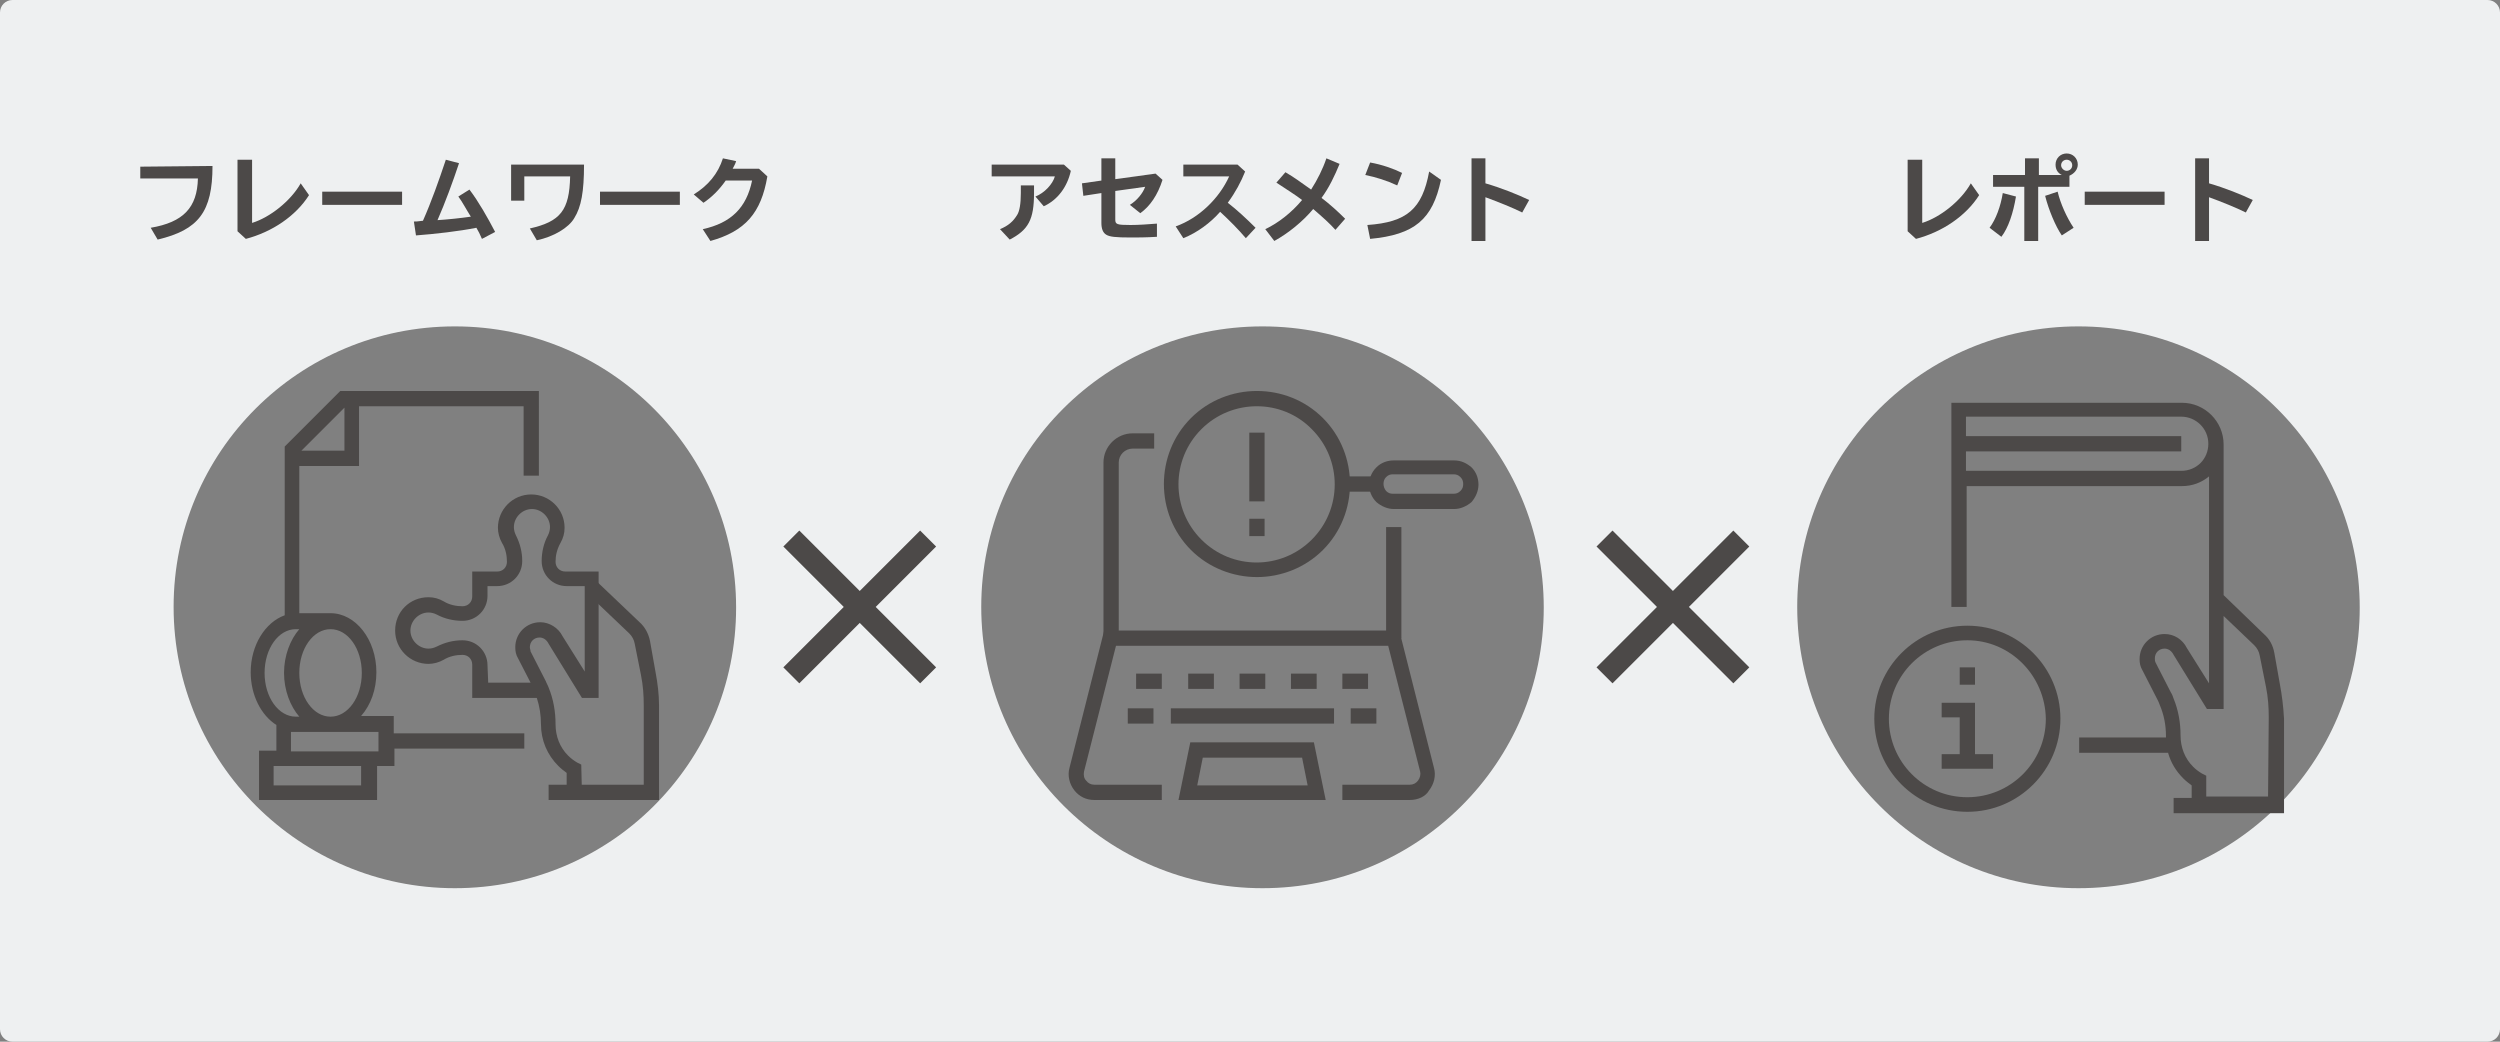 <?xml version="1.0" encoding="utf-8"?>
<!-- Generator: Adobe Illustrator 27.4.1, SVG Export Plug-In . SVG Version: 6.00 Build 0)  -->
<svg version="1.1" id="レイヤー_1" xmlns="http://www.w3.org/2000/svg" xmlns:xlink="http://www.w3.org/1999/xlink" x="0px"
	 y="0px" width="360px" height="150px" viewBox="0 0 360 150" style="enable-background:new 0 0 360 150;" xml:space="preserve">
<rect x="0" y="0" width="360" height="150" fill="#808080" stroke="none"/>
<style type="text/css">
	.st0{fill:#EEF0F1;}
	.st1{fill:#4C4948;}
</style>
<g id="img05">
	<g>
		<path class="st0" d="M1.8,0C0.8,0,0,0.8,0,1.8v146.4c0,1,0.8,1.8,1.8,1.8h356.4c1,0,1.8-0.8,1.8-1.8V1.8c0-1-0.8-1.8-1.8-1.8H1.8z
			 M65.5,127.9c-22.3,0-40.5-18.1-40.5-40.5S43.1,47,65.5,47S106,65.1,106,87.5S87.8,127.9,65.5,127.9z M181.8,127.9
			c-22.3,0-40.5-18.1-40.5-40.5S159.4,47,181.8,47s40.5,18.1,40.5,40.5S204.1,127.9,181.8,127.9z M299.3,127.9
			c-22.3,0-40.5-18.1-40.5-40.5S277,47,299.3,47s40.5,18.1,40.5,40.5S321.7,127.9,299.3,127.9z"/>
	</g>
	<g>
		<rect x="282.2" y="96.1" class="st1" width="2.2" height="2.5"/>
		<path class="st1" d="M328.3,98.5l-0.8-4.5c-0.2-1.1-0.7-2-1.5-2.7l-5.8-5.6V64c0-3.3-2.7-6-6-6H281v11v1v17.4h2.2V70h31
			c1.5,0,2.8-0.5,3.9-1.4v29.8l-3.2-5.1c-0.6-1.2-1.8-2-3.2-2c-2,0-3.6,1.6-3.6,3.6c0,0.6,0.1,1.1,0.4,1.6l2.2,4.3
			c0.1,0.2,0.2,0.4,0.3,0.7c0.6,1.4,0.9,2.9,0.9,4.5c0,0.1,0,0.1,0,0.2h-12.5v2.2h12.8c0.4,1.4,1.1,2.6,2.2,3.7
			c0.4,0.4,0.8,0.7,1.2,1v1.8H313v2.2h15.9v-13.6C328.8,101.7,328.6,100.1,328.3,98.5z M314.1,67.8h-31V65h31v-2.2h-31V60h31
			c2.1,0,3.9,1.7,3.9,3.9C318,66.1,316.3,67.8,314.1,67.8z M326.6,114.7h-8.9v-3l-0.6-0.3c-0.5-0.3-0.9-0.6-1.3-1
			c-1.2-1.2-1.8-2.8-1.8-4.5c0-1.8-0.3-3.6-1-5.3c-0.1-0.3-0.2-0.6-0.4-0.9l-2.2-4.3c-0.1-0.2-0.1-0.4-0.1-0.6
			c0-0.8,0.6-1.4,1.4-1.4c0.5,0,1,0.3,1.3,0.9l4.8,7.8h2.4V88.7l4.4,4.2c0.4,0.4,0.7,0.9,0.8,1.5l0.9,4.5c0.3,1.5,0.4,2.9,0.4,4.4
			L326.6,114.7L326.6,114.7z"/>
		<path class="st1" d="M283.3,116.9c-7.4,0-13.4-6-13.4-13.4s6-13.4,13.4-13.4s13.4,6,13.4,13.4
			C296.7,110.9,290.7,116.9,283.3,116.9z M283.3,92.2c-6.2,0-11.3,5-11.3,11.3c0,6.2,5,11.3,11.3,11.3c6.2,0,11.3-5,11.3-11.3
			C294.5,97.3,289.5,92.2,283.3,92.2z"/>
		<polygon class="st1" points="284.4,108.6 284.4,101.2 279.6,101.2 279.6,103.3 282.2,103.3 282.2,108.6 279.6,108.6 279.6,110.7 
			287,110.7 287,108.6 		"/>
	</g>
	<g>
		<path class="st1" d="M203,115.2h-9.7V113h9.7c0.5,0,0.9-0.2,1.2-0.6s0.4-0.9,0.3-1.3L199.9,93h-39.2l-4.6,18.1
			c-0.1,0.5,0,1,0.3,1.3c0.3,0.4,0.7,0.6,1.2,0.6h9.7v2.2h-9.7c-1.2,0-2.2-0.5-2.9-1.4s-1-2.1-0.7-3.2l5-19.8h42.5l5,19.8
			c0.3,1.1,0,2.3-0.7,3.2C205.3,114.7,204.2,115.2,203,115.2z"/>
		<rect x="168.6" y="102" class="st1" width="23.5" height="2.2"/>
		<rect x="194.5" y="102" class="st1" width="3.7" height="2.2"/>
		<rect x="162.4" y="102" class="st1" width="3.7" height="2.2"/>
		<rect x="163.6" y="97" class="st1" width="3.7" height="2.2"/>
		<rect x="171.1" y="97" class="st1" width="3.7" height="2.2"/>
		<rect x="178.5" y="97" class="st1" width="3.7" height="2.2"/>
		<rect x="185.9" y="97" class="st1" width="3.7" height="2.2"/>
		<rect x="193.3" y="97" class="st1" width="3.7" height="2.2"/>
		<path class="st1" d="M190.9,115.2h-21.2l1.7-8.3h17.8L190.9,115.2z M172.4,113.1h15.9l-0.8-4h-14.3L172.4,113.1z"/>
		<path class="st1" d="M161.1,91.9h-2.2V66.6c0-2.3,1.9-4.2,4.2-4.2h3.1v2.2h-3.1c-1.1,0-2,0.9-2,2V91.9z"/>
		<path class="st1" d="M209.4,73.3h-8.7c-0.9,0-1.8-0.4-2.5-1c-1.4-1.4-1.4-3.6,0-5c0.7-0.7,1.6-1,2.5-1h8.7c1,0,1.8,0.4,2.5,1
			c0.7,0.7,1,1.6,1,2.5s-0.4,1.8-1,2.5C211.2,72.9,210.3,73.3,209.4,73.3z M200.6,68.3c-0.4,0-0.7,0.1-1,0.4c-0.5,0.5-0.5,1.4,0,2
			c0.3,0.3,0.6,0.4,1,0.4h8.7c0.4,0,0.7-0.1,1-0.4s0.4-0.6,0.4-1s-0.1-0.7-0.4-1c-0.3-0.3-0.6-0.4-1-0.4H200.6z"/>
		<path class="st1" d="M181,83.1c-3.4,0-6.9-1.3-9.5-3.9c-5.2-5.2-5.2-13.8,0-19l0,0c5.2-5.2,13.8-5.2,19,0s5.2,13.8,0,19
			C187.9,81.8,184.4,83.1,181,83.1z M173,61.8c-4.4,4.4-4.4,11.5,0,15.9c4.4,4.4,11.5,4.4,15.9,0s4.4-11.5,0-15.9
			C184.6,57.4,177.4,57.4,173,61.8L173,61.8z"/>
		<rect x="193.3" y="68.6" class="st1" width="4.9" height="2.2"/>
		<rect x="199.6" y="75.9" class="st1" width="2.2" height="16"/>
		<rect x="179.9" y="62.3" class="st1" width="2.2" height="9.9"/>
		<rect x="179.9" y="74.7" class="st1" width="2.2" height="2.5"/>
	</g>
	<g>
		<path class="st1" d="M94.9,115.2H79V113h13.7v-11.4c0-1.5-0.1-2.9-0.4-4.4l-0.9-4.5c-0.1-0.6-0.4-1.1-0.8-1.5l-6.2-5.9l1.5-1.6
			l6.2,5.9c0.8,0.7,1.3,1.7,1.5,2.7l0.8,4.5c0.3,1.6,0.5,3.2,0.5,4.8C94.9,101.6,94.9,115.2,94.9,115.2z"/>
		<path class="st1" d="M83.8,114.2h-2.2v-2.9c-0.4-0.3-0.8-0.6-1.2-1c-1.6-1.6-2.5-3.7-2.5-6c0-1.3-0.2-2.6-0.6-3.8H68v-4.8
			c0-0.8-0.6-1.4-1.4-1.4c-0.9,0-1.9,0.2-2.7,0.7c-0.7,0.4-1.5,0.6-2.2,0.6c-2.6,0-4.8-2.1-4.8-4.8S59,86,61.7,86
			c0.8,0,1.5,0.2,2.2,0.6c0.8,0.5,1.8,0.7,2.7,0.7c0.8,0,1.4-0.6,1.4-1.4v-3.6h3.6c0.8,0,1.4-0.6,1.4-1.4c0-0.9-0.2-1.9-0.7-2.7
			c-0.4-0.7-0.6-1.5-0.6-2.2c0-2.6,2.1-4.8,4.8-4.8c2.6,0,4.8,2.1,4.8,4.8c0,0.8-0.2,1.5-0.6,2.2C80.2,79.1,80,80,80,80.9
			c0,0.8,0.6,1.4,1.4,1.4h4.8v18.2h-2.4L79,92.7c-0.3-0.6-0.8-0.9-1.3-0.9c-0.8,0-1.4,0.6-1.4,1.4c0,0.2,0.1,0.4,0.1,0.6l2.2,4.3
			c0.1,0.3,0.3,0.6,0.4,0.9c0.7,1.7,1,3.5,1,5.3c0,1.7,0.6,3.3,1.8,4.5c0.4,0.4,0.8,0.7,1.3,1l0.6,0.3L83.8,114.2L83.8,114.2z
			 M70.3,98.3h6.1l-1.8-3.5c-0.3-0.5-0.4-1-0.4-1.6c0-2,1.6-3.6,3.6-3.6c1.3,0,2.6,0.8,3.2,2l3.2,5.1V84.4h-2.6
			c-2,0-3.6-1.6-3.6-3.6c0-1.3,0.3-2.6,0.9-3.7c0.2-0.4,0.3-0.8,0.3-1.2c0-1.4-1.2-2.6-2.6-2.6S74,74.5,74,75.9
			c0,0.4,0.1,0.8,0.3,1.2c0.6,1.2,0.9,2.4,0.9,3.7c0,2-1.6,3.6-3.6,3.6h-1.4v1.4c0,2-1.6,3.6-3.6,3.6c-1.3,0-2.6-0.3-3.7-0.9
			c-0.4-0.2-0.8-0.3-1.2-0.3c-1.4,0-2.6,1.2-2.6,2.6s1.2,2.6,2.6,2.6c0.4,0,0.8-0.1,1.2-0.3c1.2-0.6,2.4-0.9,3.7-0.9
			c2,0,3.6,1.6,3.6,3.6L70.3,98.3L70.3,98.3z"/>
		<path class="st1" d="M49,56.3l-8,8v24.3c-2.8,1-4.9,4.3-4.9,8.2c0,3.3,1.5,6.2,3.7,7.6v3.7h-2.5v7.1h17v-4.9h2.5v-2.5h18.7v-2.2
			H56.7v-2.5H52c1.4-1.6,2.2-3.8,2.2-6.3c0-4.7-3-8.5-6.6-8.5h-4.5V67.1h8.6v-8.6h23.7v10h2.2V56.3H49z M52,113.1H39.4v-2.8h0.3H52
			V113.1z M54.5,105.4v2.8h-0.3H41.9v-2.8h0.8h4.9H54.5z M47.6,90.6c2.5,0,4.5,2.8,4.5,6.3s-2,6.3-4.5,6.3s-4.5-2.8-4.5-6.3
			S45.1,90.6,47.6,90.6z M40.9,96.9c0,2.5,0.9,4.8,2.2,6.3h-0.5c-2.5,0-4.5-2.8-4.5-6.3s2-6.3,4.5-6.3h0.5
			C41.8,92.1,40.9,94.4,40.9,96.9z M43.4,64.9l6.2-6.2v6.2H43.4z"/>
	</g>
	<g>
		<g>
			<path class="st1" d="M30.6,23.9c0,6.6-2,9.2-7.9,10.6l-1-1.7c4.7-0.8,6.7-2.9,6.8-7.1h-8.3V24L30.6,23.9L30.6,23.9z"/>
			<path class="st1" d="M36.3,23v9.1c2.6-0.8,5.6-3.2,7-5.7l1.2,1.7c-1.9,3-5.3,5.3-9.1,6.3l-1.2-1.1V23H36.3z"/>
			<path class="st1" d="M57.9,27.6v1.9H46.4v-1.9H57.9z"/>
			<path class="st1" d="M59.6,31.9c0.3,0,0.5,0,1.2-0.1h0.1c1.2-2.7,2.3-5.8,3.3-8.8l1.9,0.5c-0.9,2.7-2,5.7-3.1,8.2
				c1.6-0.1,3.4-0.3,4.8-0.5c-0.7-1.1-1.2-2.1-1.8-2.9l1.6-1c1.3,1.7,2.6,4,3.7,6.1l-1.9,1c-0.3-0.7-0.5-1.1-0.8-1.6
				c-2.5,0.5-6,0.9-8.7,1.1L59.6,31.9z"/>
			<path class="st1" d="M84.1,23.7c0,3.9-0.4,6.1-1.4,7.7c-0.8,1.4-3,2.7-5.4,3.2l-1-1.7c4.4-1,5.7-2.6,5.8-7.5h-6.6v3.5h-1.9v-5.2
				H84.1z"/>
			<path class="st1" d="M97.9,27.6v1.9H86.4v-1.9H97.9z"/>
			<path class="st1" d="M110.5,25.4c-0.9,5.3-3.2,7.9-8.2,9.3l-1.1-1.7c4.1-0.9,6.3-3.1,7.1-7h-3.8c-0.9,1.3-2,2.4-3.2,3.2L99.9,28
				c2.1-1.3,3.5-3,4.2-5.2l1.9,0.4c-0.1,0.4-0.3,0.7-0.5,1.1h3.8L110.5,25.4z"/>
		</g>
	</g>
	<g>
		<g>
			<path class="st1" d="M153.2,23.7l1,0.9c-0.5,2.3-1.9,4.2-3.9,5.1l-1.2-1.4c1.3-0.5,2.5-1.8,2.8-2.9h-9.1v-1.7H153.2z M148.9,26.7
				v1.1c0,3.8-0.8,5.3-3.5,6.7L144,33c1.2-0.5,1.9-1.1,2.5-2.1c0.3-0.5,0.5-1.5,0.5-3.1v-1.1C147,26.7,148.9,26.7,148.9,26.7z"/>
			<path class="st1" d="M160.6,22.8v3l5.8-0.8l1,0.9c-0.7,2.2-1.8,3.8-3.2,4.8l-1.5-1.2c1-0.6,1.9-1.7,2.2-2.6l-4.3,0.6v4.1
				c0,0.7,0.2,0.8,2.2,0.8c1.2,0,2.5-0.1,3.8-0.2v1.9c-1.6,0.1-2.9,0.1-3.7,0.1c-2.3,0-3.1-0.1-3.6-0.4c-0.5-0.3-0.7-0.9-0.7-1.7
				v-4.3l-2.6,0.4l-0.2-1.8l2.8-0.4v-3.2H160.6z"/>
			<path class="st1" d="M178.2,23.7l1.1,1c-0.6,1.5-1.4,3-2.5,4.5c1.3,1,2.7,2.3,4,3.6l-1.4,1.5c-1.1-1.3-2.4-2.6-3.7-3.8
				c-1.4,1.6-3.3,3-5.3,3.8l-1.1-1.7c3.4-1.2,6.3-4.1,7.7-7.2h-6.6v-1.7C170.4,23.7,178.2,23.7,178.2,23.7z"/>
			<path class="st1" d="M185.1,24.8c1.2,0.7,2.3,1.5,3.7,2.5c0.9-1.4,1.7-3,2.2-4.5l1.9,0.8c-0.7,1.7-1.5,3.4-2.6,4.9
				c1.2,0.9,2.4,2,3.4,3l-1.4,1.6c-0.8-0.9-1.8-1.8-3.2-3c-1.5,1.8-3.6,3.5-5.6,4.6l-1.3-1.7c1.9-0.9,3.8-2.4,5.3-4.2
				c-0.9-0.7-2.2-1.5-3.7-2.5L185.1,24.8z"/>
			<path class="st1" d="M201.2,26.7c-1.5-0.7-3.1-1.2-4.6-1.5l0.7-1.8c1.7,0.3,3.4,0.9,4.6,1.5L201.2,26.7z M196.9,32.4
				c5.7-0.4,7.9-2.3,8.9-7.7l1.7,1.2c-1.2,5.7-3.8,7.9-10.2,8.5L196.9,32.4z"/>
			<path class="st1" d="M213.9,22.8v3.6c2.4,0.7,4.6,1.6,6.3,2.4l-1,1.8c-1.4-0.7-3.4-1.5-5.3-2.2v6.3h-2V22.8H213.9z"/>
		</g>
	</g>
	<g>
		<g>
			<path class="st1" d="M276.8,23v9.1c2.6-0.8,5.6-3.2,7-5.7l1.2,1.7c-1.9,3-5.3,5.3-9.1,6.3l-1.2-1.1V23H276.8z"/>
			<path class="st1" d="M286.5,32.8c0.9-1.2,1.6-3.1,1.9-5l1.9,0.5c-0.4,2.4-1.1,4.5-2.1,5.8L286.5,32.8z M296.9,25.2
				c-0.6-0.3-0.9-0.8-0.9-1.5c0-0.9,0.7-1.6,1.6-1.6s1.6,0.7,1.6,1.6c0,0.7-0.5,1.3-1.2,1.6v1.6h-4.5v7.8h-2v-7.8H287v-1.7h4.6v-2.4
				h2v2.4H296.9z M296.9,33.9c-0.9-1.3-1.9-3.7-2.4-5.7l1.8-0.6c0.4,1.7,1.3,3.7,2.3,5.2L296.9,33.9z M296.8,23.8
				c0,0.4,0.4,0.8,0.8,0.8s0.8-0.3,0.8-0.8S298,23,297.6,23S296.8,23.3,296.8,23.8z"/>
			<path class="st1" d="M311.7,27.6v1.9h-11.5v-1.9H311.7z"/>
			<path class="st1" d="M318.1,22.8v3.6c2.4,0.7,4.6,1.6,6.3,2.4l-1,1.8c-1.4-0.7-3.4-1.5-5.3-2.2v6.3h-2V22.8H318.1z"/>
		</g>
	</g>
	<path class="st1" d="M123.8,85.1l8.7-8.7l2.3,2.3l-8.7,8.7l8.7,8.7l-2.3,2.3l-8.7-8.7l-8.7,8.7l-2.3-2.3l8.7-8.7l-8.7-8.7l2.3-2.3
		L123.8,85.1z"/>
	<path class="st1" d="M240.9,85.1l8.7-8.7l2.3,2.3l-8.7,8.7l8.7,8.7l-2.3,2.3l-8.7-8.7l-8.7,8.7l-2.3-2.3l8.7-8.7l-8.7-8.7l2.3-2.3
		L240.9,85.1z"/>
</g>
</svg>
